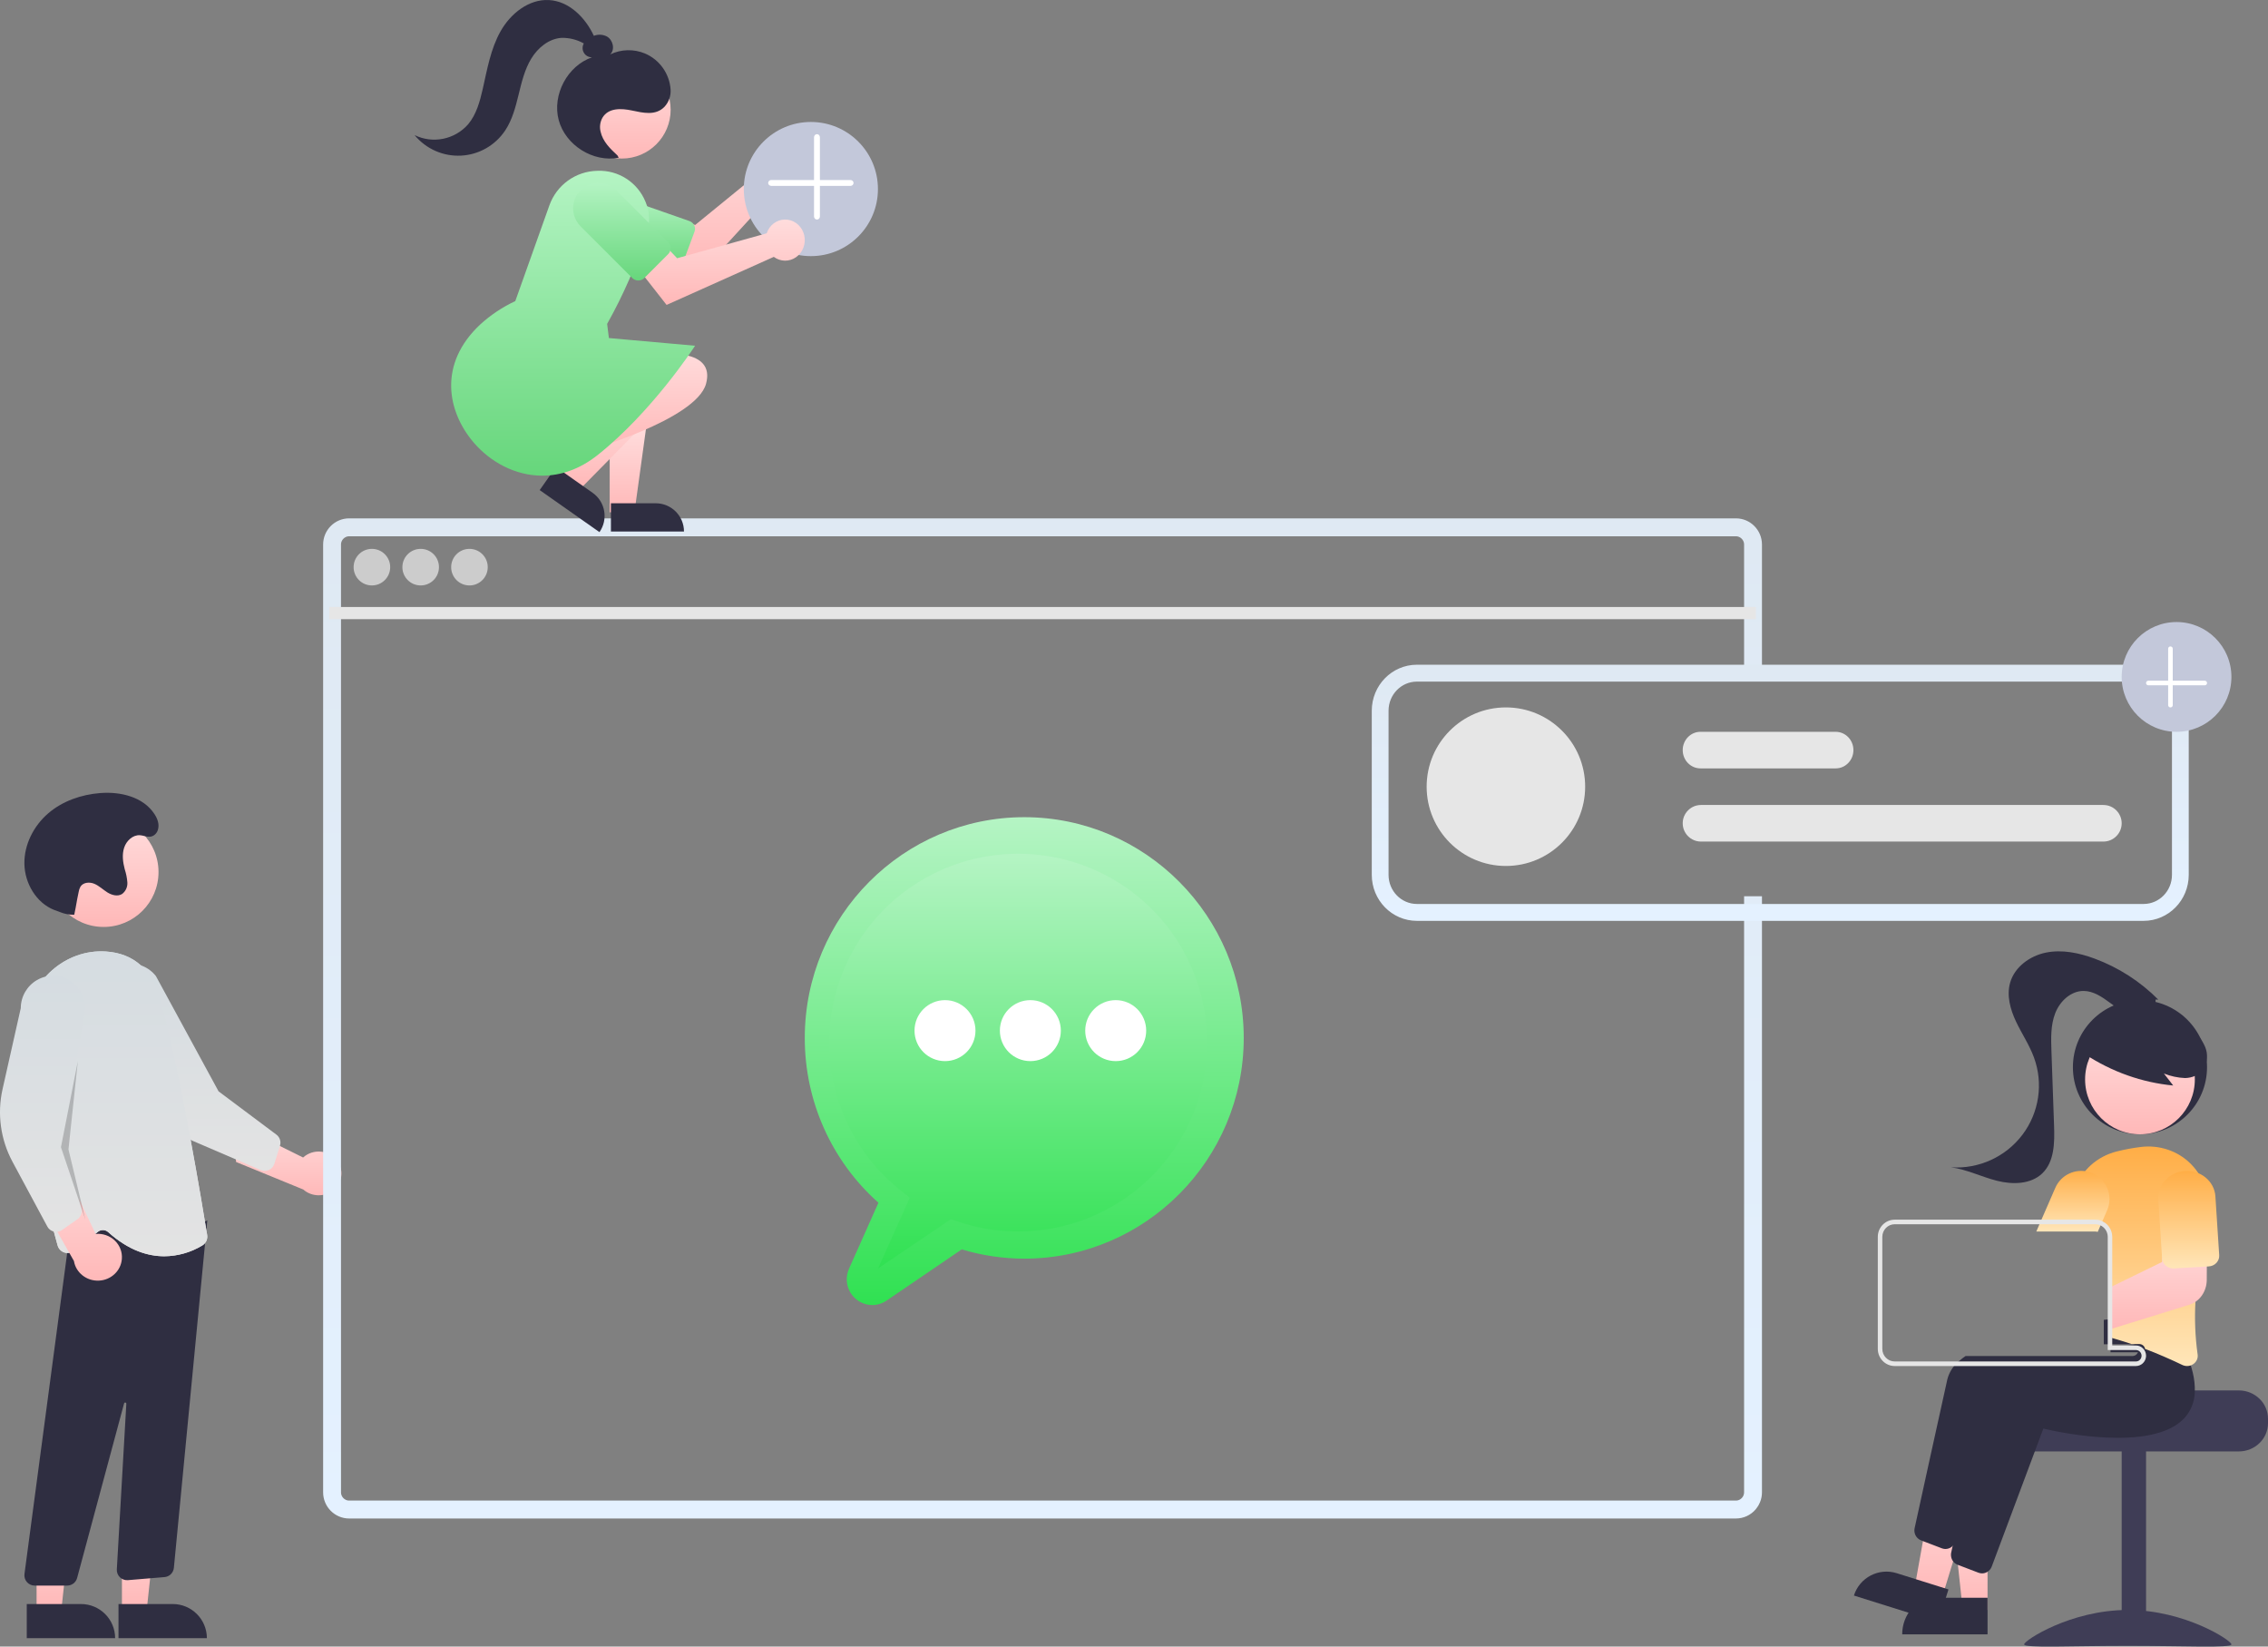 <?xml version="1.0" encoding="UTF-8"?>
<svg width="186px" height="135px" viewBox="0 0 186 135" version="1.1" xmlns="http://www.w3.org/2000/svg" xmlns:xlink="http://www.w3.org/1999/xlink">
    <rect x="0" y="0" width="186" height="135" fill="#808080" stroke="none"/>
    <title>自动拉群01</title>
    <defs>
        <linearGradient x1="50%" y1="0%" x2="50%" y2="100%" id="linearGradient-1">
            <stop stop-color="#FFDDDD" offset="0%"></stop>
            <stop stop-color="#FFB8B8" offset="100%"></stop>
        </linearGradient>
        <linearGradient x1="50%" y1="0%" x2="50%" y2="100%" id="linearGradient-2">
            <stop stop-color="#D5DCE1" offset="0%"></stop>
            <stop stop-color="#E3E3E3" offset="100%"></stop>
        </linearGradient>
        <linearGradient x1="50%" y1="0%" x2="50%" y2="100%" id="linearGradient-3">
            <stop stop-color="#FFDDDD" offset="0%"></stop>
            <stop stop-color="#FFB8B8" offset="100%"></stop>
        </linearGradient>
        <linearGradient x1="50%" y1="0%" x2="50%" y2="100%" id="linearGradient-4">
            <stop stop-color="#FFDDDD" offset="0%"></stop>
            <stop stop-color="#FFB8B8" offset="100%"></stop>
        </linearGradient>
        <linearGradient x1="50%" y1="0%" x2="50%" y2="100%" id="linearGradient-5">
            <stop stop-color="#D5DCE1" offset="0%"></stop>
            <stop stop-color="#E3E3E3" offset="100%"></stop>
        </linearGradient>
        <linearGradient x1="50%" y1="0%" x2="50%" y2="100%" id="linearGradient-6">
            <stop stop-color="#FFDDDD" offset="0%"></stop>
            <stop stop-color="#FFB8B8" offset="100%"></stop>
        </linearGradient>
        <linearGradient x1="50%" y1="0%" x2="50%" y2="100%" id="linearGradient-7">
            <stop stop-color="#D5DCE1" offset="0%"></stop>
            <stop stop-color="#E3E3E3" offset="100%"></stop>
        </linearGradient>
        <linearGradient x1="50%" y1="0.421%" x2="50%" y2="100%" id="linearGradient-8">
            <stop stop-color="#DFE9F3" offset="0.145%"></stop>
            <stop stop-color="#E4F1FF" offset="100%"></stop>
        </linearGradient>
        <linearGradient x1="50%" y1="0%" x2="50%" y2="100%" id="linearGradient-9">
            <stop stop-color="#DFE9F3" offset="0%"></stop>
            <stop stop-color="#E4F1FF" offset="100%"></stop>
        </linearGradient>
        <linearGradient x1="50%" y1="0%" x2="50%" y2="100%" id="linearGradient-10">
            <stop stop-color="#B5F4C4" offset="0%"></stop>
            <stop stop-color="#30E152" offset="100%"></stop>
        </linearGradient>
        <linearGradient x1="50%" y1="0%" x2="50%" y2="100%" id="linearGradient-11">
            <stop stop-color="#B5F4C4" offset="0%"></stop>
            <stop stop-color="#30E152" offset="100%"></stop>
        </linearGradient>
        <linearGradient x1="50%" y1="0.421%" x2="50%" y2="100%" id="linearGradient-12">
            <stop stop-color="#DFE9F3" offset="0.145%"></stop>
            <stop stop-color="#E4F1FF" offset="100%"></stop>
        </linearGradient>
        <linearGradient x1="50%" y1="0%" x2="50%" y2="100%" id="linearGradient-13">
            <stop stop-color="#DFE9F3" offset="0%"></stop>
            <stop stop-color="#E4F1FF" offset="100%"></stop>
        </linearGradient>
        <linearGradient x1="50%" y1="0%" x2="50%" y2="100%" id="linearGradient-14">
            <stop stop-color="#FFDDDD" offset="0%"></stop>
            <stop stop-color="#FFB8B8" offset="100%"></stop>
        </linearGradient>
        <linearGradient x1="50%" y1="0%" x2="50%" y2="100%" id="linearGradient-15">
            <stop stop-color="#FFAD45" offset="0%"></stop>
            <stop stop-color="#FFE6B9" offset="100%"></stop>
        </linearGradient>
        <linearGradient x1="50%" y1="0%" x2="50%" y2="100%" id="linearGradient-16">
            <stop stop-color="#FFAD45" offset="0%"></stop>
            <stop stop-color="#FFE6B9" offset="100%"></stop>
        </linearGradient>
        <linearGradient x1="50%" y1="0%" x2="50%" y2="100%" id="linearGradient-17">
            <stop stop-color="#FFAD45" offset="0%"></stop>
            <stop stop-color="#FFE6B9" offset="100%"></stop>
        </linearGradient>
        <linearGradient x1="50%" y1="0%" x2="50%" y2="100%" id="linearGradient-18">
            <stop stop-color="#FFDDDD" offset="0%"></stop>
            <stop stop-color="#FFB8B8" offset="100%"></stop>
        </linearGradient>
        <linearGradient x1="50%" y1="0%" x2="50%" y2="100%" id="linearGradient-19">
            <stop stop-color="#B5F4C4" offset="0%"></stop>
            <stop stop-color="#66D67B" offset="100%"></stop>
        </linearGradient>
        <linearGradient x1="50%" y1="0%" x2="50%" y2="100%" id="linearGradient-20">
            <stop stop-color="#FFDDDD" offset="0%"></stop>
            <stop stop-color="#FFB8B8" offset="100%"></stop>
        </linearGradient>
        <linearGradient x1="50%" y1="0%" x2="50%" y2="100%" id="linearGradient-21">
            <stop stop-color="#FFDDDD" offset="0%"></stop>
            <stop stop-color="#FFB8B8" offset="100%"></stop>
        </linearGradient>
        <linearGradient x1="50%" y1="0%" x2="50%" y2="100%" id="linearGradient-22">
            <stop stop-color="#B5F4C4" offset="0%"></stop>
            <stop stop-color="#66D67B" offset="100%"></stop>
        </linearGradient>
        <linearGradient x1="50%" y1="0%" x2="50%" y2="100%" id="linearGradient-23">
            <stop stop-color="#FFDDDD" offset="0%"></stop>
            <stop stop-color="#FFB8B8" offset="100%"></stop>
        </linearGradient>
        <linearGradient x1="50%" y1="0%" x2="50%" y2="100%" id="linearGradient-24">
            <stop stop-color="#B5F4C4" offset="0%"></stop>
            <stop stop-color="#66D67B" offset="100%"></stop>
        </linearGradient>
    </defs>
    <g id="页面-1" stroke="none" stroke-width="1" fill="none" fill-rule="evenodd">
        <g id="官网替换图片" transform="translate(-3135, -3220)" fill-rule="nonzero">
            <g id="自动拉群01" transform="translate(3135, 3220)">
                <path d="M27.684,95.212 C27.382,94.772 26.892,94.484 26.346,94.424 C25.801,94.365 25.256,94.54 24.858,94.903 L19,92 L19.364,95.271 L24.871,97.526 C25.566,98.141 26.631,98.16 27.348,97.569 C28.066,96.979 28.21,95.966 27.684,95.212 L27.684,95.212 Z" id="路径" fill="url(#linearGradient-1)"></path>
                <path d="M22.051,95.925 C21.837,96.022 21.591,96.025 21.375,95.932 L15.813,93.541 C13.912,92.724 12.375,91.25 11.487,89.393 L8.564,83.276 C7.977,82.529 7.837,81.528 8.197,80.65 C8.558,79.773 9.363,79.153 10.31,79.025 C11.257,78.896 12.201,79.278 12.786,80.027 L17.925,89.478 L22.671,93.03 C22.949,93.24 23.066,93.599 22.963,93.93 L22.498,95.421 C22.448,95.581 22.35,95.722 22.217,95.825 C22.166,95.865 22.11,95.898 22.051,95.925 L22.051,95.925 Z" id="路径" fill="url(#linearGradient-2)"></path>
                <circle id="椭圆形" fill="url(#linearGradient-3)" cx="8.5" cy="71.5" r="4.5"></circle>
                <polygon id="路径" fill="url(#linearGradient-4)" points="10 132 12.033 132 13 123 10 123"></polygon>
                <path d="M9.718,131.513 L16.966,131.513 L16.966,134.313 L12.518,134.313 C10.972,134.313 9.718,133.06 9.718,131.513 L9.718,131.513 L9.718,131.513 Z" id="路径" fill="#2F2E41" transform="translate(13.342, 132.913) rotate(179.997) translate(-13.342, -132.913) "></path>
                <polygon id="路径" fill="url(#linearGradient-4)" points="3 132 5.033 132 6 123 3 123"></polygon>
                <path d="M2.194,131.513 L9.442,131.513 L9.442,134.313 L4.994,134.313 C3.447,134.313 2.194,133.06 2.194,131.513 L2.194,131.513 L2.194,131.513 Z" id="路径" fill="#2F2E41" transform="translate(5.818, 132.913) rotate(179.997) translate(-5.818, -132.913) "></path>
                <path d="M2.208,129.713 C2.048,129.531 1.975,129.289 2.007,129.049 L6.006,99 L15.94,100.69 L17,100.053 L14.258,128.564 C14.211,128.961 13.893,129.27 13.495,129.304 L10.487,129.555 C10.245,129.575 10.007,129.489 9.833,129.319 C9.659,129.15 9.567,128.913 9.581,128.67 L10.36,115.092 C10.363,115.044 10.329,115.002 10.282,114.994 C10.235,114.986 10.189,115.016 10.177,115.062 L6.324,129.379 C6.225,129.745 5.893,129.999 5.515,130 L2.838,130 C2.597,130 2.367,129.895 2.208,129.713 L2.208,129.713 Z" id="路径" fill="#2F2E41"></path>
                <path d="M8.88,101.025 C8.644,100.81 8.29,100.795 8.037,100.989 L6.048,102.55 C5.829,102.723 5.538,102.775 5.273,102.688 C5.008,102.601 4.803,102.386 4.726,102.116 C3.751,98.669 1.541,89.992 2.085,83.885 C2.394,80.423 5.356,77.792 8.69,78.013 C10.968,78.166 12.467,79.493 13.145,81.955 C14.81,88.001 16.639,99.09 16.989,101.252 C17.045,101.596 16.887,101.939 16.59,102.116 C15.649,102.686 14.574,102.991 13.476,103 C12.148,103 10.556,102.534 8.88,101.025 Z" id="路径" fill="url(#linearGradient-5)"></path>
                <path d="M8.88,101.025 C8.644,100.81 8.29,100.795 8.037,100.989 L6.048,102.55 C5.829,102.723 5.538,102.775 5.273,102.688 C5.008,102.601 4.803,102.386 4.726,102.116 C3.751,98.669 1.541,89.992 2.085,83.885 C2.394,80.423 5.356,77.792 8.69,78.013 C10.968,78.166 12.467,79.493 13.145,81.955 C14.81,88.001 16.639,99.09 16.989,101.252 C17.045,101.596 16.887,101.939 16.59,102.116 C15.649,102.686 14.574,102.991 13.476,103 C12.148,103 10.556,102.534 8.88,101.025 Z" id="路径备份" fill="url(#linearGradient-5)"></path>
                <path d="M9.993,103.224 C10.041,102.661 9.828,102.106 9.413,101.71 C8.998,101.313 8.423,101.115 7.842,101.169 L4.928,95 L3,97.99 L6.063,103.389 C6.224,104.349 7.101,105.04 8.104,104.998 C9.107,104.956 9.918,104.194 9.993,103.224 Z" id="路径" fill="url(#linearGradient-6)"></path>
                <path d="M4.416,100.977 C4.188,100.923 3.995,100.773 3.884,100.567 L1.023,95.249 C0.045,93.431 -0.244,91.317 0.209,89.301 L1.703,82.656 C1.707,81.703 2.216,80.824 3.038,80.351 C3.86,79.878 4.87,79.883 5.688,80.364 C6.505,80.845 7.005,81.729 7,82.682 C6.825,83.706 6.693,84.474 6.605,84.986 C6.288,86.841 5.812,89.622 5.176,93.331 L6.684,99.066 C6.772,99.403 6.642,99.76 6.358,99.959 L5.075,100.853 C4.937,100.949 4.774,101 4.606,101 C4.542,101 4.478,100.992 4.416,100.977 Z" id="路径" fill="url(#linearGradient-7)"></path>
                <polygon id="路径" fill="#000000" opacity="0.2" points="6.385 87 5 94.057 7 100 5.615 94.243"></polygon>
                <path d="M6.089,74.999 C5.689,75.007 5.292,74.933 4.921,74.781 C4.758,74.716 4.588,74.663 4.425,74.598 C2.984,74.023 2.035,72.44 2.001,70.846 C1.967,69.252 2.767,67.705 3.954,66.686 C5.141,65.666 6.679,65.143 8.219,65.022 C9.878,64.892 11.746,65.326 12.673,66.752 C12.92,67.131 13.092,67.592 12.946,68.05 C12.902,68.188 12.824,68.312 12.719,68.41 C12.306,68.79 11.893,68.504 11.471,68.479 C10.891,68.444 10.37,68.929 10.183,69.496 C9.995,70.064 10.078,70.689 10.229,71.268 C10.344,71.616 10.417,71.978 10.445,72.345 C10.47,72.72 10.305,73.08 10.01,73.299 C9.648,73.525 9.172,73.394 8.809,73.169 C8.447,72.943 8.133,72.629 7.741,72.463 C7.35,72.297 6.823,72.333 6.595,72.702 C6.523,72.836 6.474,72.982 6.45,73.134 C6.246,74.095 6.293,74.038 6.089,74.999 L6.089,74.999 Z" id="路径" fill="#2F2E41"></path>
                <path d="M142.364,43 L28.634,43 C27.732,43 27,43.738 27,44.647 L27,122.353 C27,123.262 27.732,124 28.634,124 L142.364,124 C142.842,124 143.296,123.789 143.607,123.422 C143.62,123.408 143.631,123.393 143.642,123.377 C143.74,123.256 143.819,123.122 143.876,122.978 C143.959,122.78 144,122.567 144,122.353 L144,73.98 L143.534,73.98 L143.534,122.353 C143.534,122.582 143.467,122.807 143.341,122.999 C143.228,123.167 143.076,123.305 142.898,123.399 C142.733,123.485 142.55,123.53 142.364,123.53 L28.634,123.53 C27.989,123.529 27.467,123.002 27.466,122.353 L27.466,44.647 C27.467,43.998 27.989,43.471 28.634,43.47 L142.364,43.47 C143.009,43.47 143.533,43.997 143.534,44.647 L143.534,55.089 L144,55.089 L144,44.647 C144,43.737 143.267,43 142.364,43 Z" id="路径" stroke="url(#linearGradient-9)" fill="url(#linearGradient-8)"></path>
                <rect id="矩形" fill="#E6E6E6" x="27" y="49.766" width="117" height="1"></rect>
                <circle id="椭圆形" fill="#CCCCCC" cx="30.5" cy="46.5" r="1.5"></circle>
                <circle id="椭圆形" fill="#CCCCCC" cx="34.5" cy="46.5" r="1.5"></circle>
                <circle id="椭圆形" fill="#CCCCCC" cx="38.5" cy="46.5" r="1.5"></circle>
                <path d="M71.532,107 C70.823,106.997 70.163,106.633 69.778,106.034 C69.393,105.435 69.336,104.681 69.624,104.03 L72.041,98.61 C68.191,95.187 65.991,90.265 66,85.098 C66,75.119 74.075,67 84,67 C93.925,67 102,75.119 102,85.098 C102,95.077 93.925,103.196 84,103.196 C82.264,103.194 80.537,102.938 78.874,102.436 L72.708,106.634 C72.361,106.872 71.951,106.999 71.532,107 L71.532,107 Z" id="路径" fill="url(#linearGradient-10)"></path>
                <path d="M68.868,80.372 C66.695,86.587 68.693,93.495 73.85,97.593 L74.612,98.2 L72.01,104 L77.981,99.961 L78.57,100.159 C84.389,102.113 90.814,100.449 94.952,95.918 C99.089,91.386 100.159,84.841 97.68,79.23 C95.2,73.618 89.639,69.998 83.5,70 C76.912,69.996 71.042,74.157 68.868,80.372 Z" id="路径" fill="url(#linearGradient-11)"></path>
                <circle id="椭圆形" fill="#FFFFFF" cx="84.5" cy="84.5" r="2.5"></circle>
                <circle id="椭圆形" fill="#FFFFFF" cx="77.5" cy="84.5" r="2.5"></circle>
                <circle id="椭圆形" fill="#FFFFFF" cx="91.5" cy="84.5" r="2.5"></circle>
                <path d="M172.5,69 L139.5,69 C138.672,69 138,68.328 138,67.5 C138,66.672 138.672,66 139.5,66 L172.5,66 C173.328,66 174,66.672 174,67.5 C174,68.328 173.328,69 172.5,69 Z" id="路径" fill="#E6E6E6"></path>
                <path d="M150.545,63 L139.455,63 C138.651,63 138,62.328 138,61.5 C138,60.672 138.651,60 139.455,60 L150.545,60 C151.349,60 152,60.672 152,61.5 C152,62.328 151.349,63 150.545,63 Z" id="路径" fill="#E6E6E6"></path>
                <circle id="椭圆形" fill="#E6E6E6" cx="123.5" cy="64.5" r="6.5"></circle>
                <path d="M175.803,55 L116.197,55 C114.432,55.003 113.002,56.465 113,58.269 L113,71.731 C113.002,73.535 114.432,74.997 116.197,75 L175.803,75 C177.568,74.997 178.998,73.535 179,71.731 L179,58.269 C178.998,56.465 177.568,55.003 175.803,55 Z M178.624,71.731 C178.622,73.323 177.36,74.613 175.803,74.615 L116.197,74.615 C114.64,74.613 113.378,73.323 113.376,71.731 L113.376,58.269 C113.378,56.677 114.64,55.387 116.197,55.385 L175.803,55.385 C177.36,55.387 178.622,56.677 178.624,58.269 L178.624,71.731 Z" id="形状" stroke="url(#linearGradient-13)" fill="url(#linearGradient-12)"></path>
                <circle id="椭圆形" fill="#C3C8DA" cx="178.5" cy="55.5" r="4.5"></circle>
                <path d="M177.867,57.947 C177.832,57.913 177.812,57.866 177.812,57.818 L177.812,53.182 C177.812,53.082 177.896,53 178,53 C178.104,53 178.188,53.082 178.188,53.182 L178.188,57.818 C178.188,57.892 178.142,57.958 178.072,57.986 C178.002,58.014 177.921,57.999 177.867,57.947 L177.867,57.947 Z" id="路径" fill="#FFFFFF"></path>
                <path d="M176.053,56.133 C176.001,56.079 175.986,55.998 176.014,55.928 C176.042,55.858 176.108,55.812 176.182,55.812 L180.818,55.812 C180.918,55.812 181,55.896 181,56 C181,56.104 180.918,56.188 180.818,56.188 L176.182,56.188 C176.134,56.188 176.087,56.168 176.053,56.133 L176.053,56.133 Z" id="路径" fill="#FFFFFF"></path>
                <path d="M183.609,114 L174.424,114 C174.424,114.256 164.958,114.463 164.958,114.463 C164.81,114.571 164.675,114.696 164.555,114.833 C164.195,115.248 163.999,115.773 164,116.315 L164,116.685 C164,117.963 165.071,119 166.391,119 L183.609,119 C184.929,118.999 185.999,117.963 186,116.685 L186,116.315 C185.998,115.037 184.929,114.002 183.609,114 L183.609,114 Z" id="路径" fill="#3F3D56"></path>
                <rect id="矩形" fill="#3F3D56" x="174" y="118" width="2" height="16"></rect>
                <path d="M183,134.819 C183,135.135 179.194,134.941 174.5,134.941 C169.806,134.941 166,135.135 166,134.819 C166,134.503 169.806,132 174.5,132 C179.194,132 183,134.503 183,134.819 Z" id="路径" fill="#3F3D56"></path>
                <circle id="椭圆形" fill="#2F2E41" cx="175.5" cy="87.5" r="5.5"></circle>
                <polygon id="路径" fill="url(#linearGradient-4)" points="163 132 160.967 132 160 123 163 123"></polygon>
                <path d="M158.705,131 L163,131 L163,134 L156,134 L156,134 C156,132.343 157.211,131 158.705,131 Z" id="路径" fill="#2F2E41"></path>
                <polygon id="路径" fill="url(#linearGradient-14)" points="159.262 131 157 130.274 158.662 121 162 122.072"></polygon>
                <path d="M155.094,129.167 L159.542,129.167 L159.542,131.967 L152.294,131.967 L152.294,131.967 C152.294,130.42 153.548,129.167 155.094,129.167 L155.094,129.167 Z" id="路径" fill="#2F2E41" transform="translate(155.918, 130.567) rotate(17.423) translate(-155.918, -130.567) "></path>
                <path d="M176.962,111.34 C176.909,110.882 176.813,110.43 176.676,109.991 L176.244,109.437 L175.12,108 L175.071,108.002 C174.988,108.006 174.643,108.025 174.109,108.067 L174.103,108.067 C173.773,108.094 173.369,108.129 172.911,108.173 C172.79,108.186 172.664,108.198 172.534,108.211 L172.534,110.218 L174.892,110.218 C175.129,110.218 175.329,110.397 175.359,110.637 C175.361,110.658 175.363,110.677 175.363,110.698 C175.363,110.963 175.152,111.178 174.892,111.179 L161.199,111.179 C161.024,111.297 160.857,111.425 160.697,111.563 C160.215,111.943 159.867,112.474 159.707,113.073 C158.907,116.655 157.449,123.335 157.019,125.297 C156.956,125.598 157.052,125.911 157.274,126.12 C157.354,126.196 157.448,126.255 157.551,126.295 L159.252,126.944 C159.322,126.971 159.395,126.988 159.469,126.996 C159.479,126.996 159.486,126.998 159.496,126.998 C159.513,127 159.531,127 159.548,127 C159.9,126.998 160.216,126.777 160.342,126.443 L161.685,122.853 L163.754,117.318 L164.573,115.13 C165.522,115.356 173.481,117.151 176.146,114.259 C176.409,113.974 176.616,113.641 176.757,113.277 C176.981,112.658 177.052,111.993 176.962,111.34 Z" id="路径" fill="#2F2E41"></path>
                <path d="M179.825,112.517 C179.783,112.346 179.736,112.17 179.682,111.991 L178.125,110 L178.076,110.002 C177.978,110.008 177.512,110.033 176.797,110.092 C175.986,110.161 174.852,110.273 173.578,110.448 C173.54,110.452 173.501,110.457 173.463,110.463 C173.338,110.48 173.212,110.498 173.086,110.517 L173.086,110.872 L175.444,110.872 C175.681,110.873 175.881,111.052 175.912,111.291 C175.914,111.313 175.916,111.332 175.916,111.353 C175.916,111.618 175.705,111.833 175.444,111.833 L167.109,111.833 C166.745,111.954 166.394,112.081 166.058,112.218 C164.296,112.929 162.977,113.861 162.707,115.073 C162.616,115.481 162.517,115.928 162.411,116.405 C162.018,118.177 161.541,120.347 161.109,122.318 L161.109,122.32 C161.02,122.728 160.932,123.123 160.847,123.508 C160.486,125.16 160.181,126.561 160.019,127.297 C160.015,127.319 160.011,127.338 160.007,127.359 L160.007,127.363 C159.988,127.512 160.007,127.663 160.06,127.803 L160.062,127.805 L160.062,127.807 C160.114,127.941 160.198,128.059 160.307,128.151 C160.38,128.212 160.462,128.261 160.551,128.295 L162.252,128.944 C162.347,128.98 162.447,128.999 162.549,129 C162.69,129 162.83,128.964 162.954,128.894 C163.133,128.796 163.27,128.636 163.343,128.443 L167.007,118.65 L167.575,117.13 C168.524,117.356 176.486,119.149 179.151,116.259 C179.678,115.678 179.979,114.922 179.997,114.132 C180.015,113.588 179.957,113.044 179.825,112.517 Z" id="路径" fill="#2F2E41"></path>
                <path d="M179.744,95.506 C179.713,95.471 179.68,95.436 179.645,95.402 C178.592,94.355 177.072,93.848 175.557,94.04 C174.906,94.121 174.261,94.241 173.625,94.399 C172.805,94.599 172.054,94.997 171.446,95.555 C170.489,96.433 169.965,97.651 170.002,98.912 C170.01,99.164 170.012,99.422 170.008,99.684 C170.008,99.806 170.006,99.929 170.004,100.053 L171.926,100.053 C172.009,100.053 172.092,100.062 172.173,100.081 C172.656,100.19 172.997,100.598 172.998,101.067 L172.998,109.645 C173.128,109.68 173.259,109.715 173.388,109.752 C173.429,109.765 173.468,109.776 173.507,109.787 C173.551,109.8 173.596,109.813 173.639,109.826 C174.035,109.942 174.421,110.065 174.799,110.195 L175.434,110.195 C175.679,110.195 175.886,110.367 175.918,110.597 C176.05,110.647 176.179,110.696 176.306,110.746 C176.756,110.923 177.183,111.1 177.575,111.272 C178.103,111.5 178.573,111.718 178.966,111.908 C179.09,111.967 179.227,111.999 179.366,112 C179.548,111.999 179.726,111.944 179.873,111.841 C179.903,111.82 179.932,111.797 179.96,111.773 C180.172,111.585 180.272,111.311 180.227,111.039 C180.026,109.591 179.968,108.128 180.052,106.669 C180.107,105.443 180.224,104.185 180.376,102.97 C180.458,102.312 180.549,101.666 180.645,101.045 C180.736,100.451 180.834,99.881 180.929,99.343 C181.183,97.959 180.746,96.542 179.744,95.506 Z" id="路径" fill="url(#linearGradient-15)"></path>
                <path d="M171.603,96.19 C171.5,96.146 171.393,96.109 171.285,96.08 C170.175,95.782 169.014,96.34 168.557,97.389 L167.173,100.569 L167,100.97 L171.78,100.97 C171.867,100.97 171.953,100.98 172.036,101 L172.197,100.629 L172.81,99.222 C173.316,98.053 172.776,96.696 171.603,96.19 Z" id="路径" fill="url(#linearGradient-16)"></path>
                <circle id="椭圆形" fill="url(#linearGradient-3)" cx="175.5" cy="88.5" r="4.5"></circle>
                <path d="M171,86.439 C173.193,87.879 175.666,88.756 178.226,89 L177.464,88.018 C178.019,88.239 178.602,88.364 179.193,88.388 C179.783,88.378 180.402,88.133 180.737,87.611 C181.04,87.083 181.084,86.43 180.855,85.861 C180.622,85.302 180.261,84.816 179.805,84.45 C178.163,83.053 175.98,82.633 173.99,83.332 C173.318,83.548 172.716,83.963 172.253,84.53 C171.814,85.113 170.969,85.631 171.194,86.341 L171,86.439 Z" id="路径" fill="#2F2E41"></path>
                <path d="M177,81.955 C175.523,80.467 173.736,79.318 171.764,78.59 C170.498,78.124 169.12,77.836 167.797,78.101 C166.474,78.366 165.223,79.275 164.853,80.566 C164.551,81.621 164.863,82.757 165.332,83.75 C165.8,84.743 166.426,85.664 166.804,86.694 C167.59,88.83 167.235,91.216 165.862,93.035 C164.489,94.853 162.283,95.859 160,95.706 C161.3,95.88 162.499,96.487 163.769,96.81 C165.04,97.133 166.54,97.111 167.485,96.207 C168.484,95.249 168.504,93.693 168.456,92.314 C168.384,90.265 168.312,88.216 168.24,86.167 C168.204,85.122 168.172,84.043 168.552,83.068 C168.931,82.092 169.832,81.238 170.884,81.247 C171.682,81.254 172.387,81.734 173.027,82.207 C173.666,82.681 174.343,83.186 175.138,83.256 C175.932,83.327 176.839,82.742 176.779,81.952 L177,81.955 Z" id="路径" fill="#2F2E41"></path>
                <path d="M180.053,101.027 L177.532,101.102 L177.349,103.026 L177.307,103.472 L173.36,105.399 L173,105.574 L173,109 L173.36,108.889 L174.496,108.537 L174.501,108.537 L179.506,106.987 L179.564,106.97 C180.394,106.709 180.969,105.887 180.977,104.947 L180.989,102.675 L181,101 L180.053,101.027 Z" id="路径" fill="url(#linearGradient-3)"></path>
                <path d="M181.686,98.087 C181.607,96.861 180.494,95.929 179.202,96.004 C177.909,96.08 176.925,97.134 177.004,98.36 L177.316,103.184 C177.333,103.441 177.47,103.678 177.69,103.83 C177.862,103.952 178.075,104.011 178.289,103.998 L180.475,103.871 L181.138,103.832 C181.382,103.821 181.61,103.715 181.77,103.54 C181.787,103.522 181.804,103.502 181.819,103.482 C181.948,103.318 182.012,103.115 181.998,102.91 L181.686,98.087 Z" id="路径" fill="url(#linearGradient-17)"></path>
                <path d="M173.465,110.313 L173.227,110.313 L173.227,110.288 C173.105,110.305 172.981,110.322 172.857,110.341 L172.857,110.688 L174.565,110.688 C174.207,110.556 173.84,110.431 173.465,110.313 Z M173.465,110.313 L173.227,110.313 L173.227,110.288 C173.105,110.305 172.981,110.322 172.857,110.341 L172.857,110.688 L174.565,110.688 C174.207,110.556 173.84,110.431 173.465,110.313 Z M175.168,110.313 L173.227,110.313 L173.227,101.406 C173.226,100.78 172.816,100.23 172.223,100.056 C172.099,100.018 171.97,99.999 171.84,100 L155.387,100 C154.621,100.001 154.001,100.63 154,101.406 L154,110.594 C154,111.37 154.621,112 155.387,112 L175.168,112 C175.592,111.999 175.948,111.676 175.994,111.248 C175.998,111.218 176,111.187 176,111.156 C175.999,110.691 175.627,110.313 175.168,110.313 L175.168,110.313 Z M175.63,111.156 C175.63,111.415 175.423,111.625 175.168,111.625 L155.387,111.625 C154.825,111.625 154.37,111.163 154.37,110.594 L154.37,101.406 C154.37,100.837 154.825,100.375 155.387,100.375 L171.84,100.375 C171.919,100.375 171.998,100.384 172.075,100.403 C172.533,100.514 172.856,100.929 172.857,101.406 L172.857,110.688 L175.168,110.688 C175.4,110.688 175.596,110.863 175.627,111.096 C175.628,111.117 175.63,111.136 175.63,111.156 L175.63,111.156 Z M173.465,110.313 L173.227,110.313 L173.227,110.288 C173.105,110.305 172.981,110.322 172.857,110.341 L172.857,110.688 L174.565,110.688 C174.207,110.556 173.84,110.431 173.465,110.313 Z" id="形状" fill="#E6E6E6"></path>
                <path d="M62.8,13.47 C62.796,13.552 62.799,13.634 62.808,13.716 L57.013,18.444 L55.285,17.836 L54,20.252 L57.778,22 L64.113,15.088 C64.768,15.204 65.428,14.913 65.771,14.359 C66.114,13.804 66.068,13.101 65.656,12.593 C65.244,12.085 64.551,11.877 63.916,12.072 C63.282,12.268 62.837,12.824 62.8,13.47 L62.8,13.47 Z" id="路径" fill="url(#linearGradient-18)"></path>
                <path d="M55.108,21.96 L49.39,19.959 C48.297,19.577 47.731,18.407 48.126,17.348 C48.52,16.288 49.726,15.739 50.819,16.122 L56.537,18.122 C56.712,18.184 56.854,18.31 56.934,18.473 C57.013,18.636 57.021,18.823 56.958,18.993 L56.006,21.551 C55.874,21.904 55.472,22.087 55.108,21.96 L55.108,21.96 Z" id="路径" fill="url(#linearGradient-19)"></path>
                <polygon id="路径" fill="url(#linearGradient-20)" points="50 42 52.033 42 53 35 50 35"></polygon>
                <path d="M50.104,41.262 L56.095,41.262 L56.095,43.577 L52.419,43.577 C51.14,43.577 50.104,42.541 50.104,41.262 L50.104,41.262 L50.104,41.262 Z" id="路径" fill="#2F2E41" transform="translate(53.099, 42.42) rotate(179.997) translate(-53.099, -42.42) "></path>
                <polygon id="路径" fill="url(#linearGradient-3)" points="46 38.921 47.671 40 53 34.593 50.533 33"></polygon>
                <path d="M44.381,39.8 L50.373,39.8 L50.373,42.115 L46.696,42.115 C45.418,42.115 44.381,41.079 44.381,39.8 L44.381,39.8 L44.381,39.8 Z" id="路径" fill="#2F2E41" transform="translate(47.377, 40.958) rotate(-144.889) translate(-47.377, -40.958) "></path>
                <path d="M54.174,29.038 C54.174,29.038 58.717,28.499 57.902,31.467 C57.087,34.436 48,37 48,37 L54.174,29.038 Z" id="路径" fill="url(#linearGradient-21)"></path>
                <circle id="椭圆形" fill="url(#linearGradient-3)" cx="51" cy="9" r="4"></circle>
                <path d="M38.85,36.286 C36.676,33.746 35.915,29.846 39.383,26.604 C40.239,25.822 41.209,25.176 42.259,24.687 L45.053,16.845 C45.648,15.168 47.216,14.036 48.989,14.004 C50.712,13.929 52.295,14.951 52.943,16.555 C53.284,17.352 53.323,18.246 53.052,19.069 C52.22,21.669 51.128,24.177 49.792,26.556 L49.936,27.716 L57,28.346 L56.934,28.453 C56.9,28.509 53.443,33.795 49.02,37.303 C47.508,38.503 45.944,39 44.468,39 C42.23,39 40.194,37.857 38.85,36.286 Z" id="路径" fill="url(#linearGradient-22)"></path>
                <path d="M38.393,10.189 C39.066,9.384 39.354,8.331 39.587,7.306 C39.954,5.684 40.238,4.007 41.054,2.56 C41.87,1.113 43.37,-0.086 45.023,0.005 C46.667,0.096 47.996,1.424 48.702,2.936 C49.047,2.801 49.434,2.819 49.765,2.987 C50.273,3.267 50.463,4.062 50.04,4.46 C50.94,4.029 51.98,4.003 52.901,4.388 C54.094,4.898 54.903,6.036 54.996,7.335 C55.031,7.858 54.85,8.373 54.494,8.756 C53.765,9.51 52.733,9.25 51.815,9.058 C50.948,8.876 49.893,8.827 49.405,9.657 C49.212,10.002 49.158,10.409 49.254,10.793 C49.441,11.621 50.051,12.197 50.643,12.749 L50.74,12.93 C48.65,13.339 46.367,11.906 45.818,9.838 C45.27,7.771 46.54,5.387 48.556,4.697 L48.556,4.697 C48.283,4.706 48.026,4.565 47.886,4.329 C47.745,4.094 47.743,3.8 47.879,3.562 C47.321,3.248 46.689,3.09 46.05,3.104 C45.008,3.173 44.107,3.917 43.565,4.813 C43.023,5.709 42.778,6.749 42.529,7.767 C42.28,8.785 42.011,9.822 41.432,10.694 C40.618,11.919 39.275,12.685 37.812,12.76 C36.348,12.835 34.934,12.211 34,11.077 C35.497,11.806 37.294,11.443 38.393,10.189 Z" id="路径" fill="#2F2E41"></path>
                <circle id="椭圆形" fill="#C3C8DA" cx="66.5" cy="15.5" r="5.5"></circle>
                <path d="M66.829,17.925 C66.784,17.878 66.759,17.813 66.759,17.745 L66.759,11.255 C66.759,11.114 66.867,11 67,11 C67.133,11 67.241,11.114 67.241,11.255 L67.241,17.745 C67.241,17.848 67.183,17.941 67.092,17.981 C67.002,18.02 66.898,17.998 66.829,17.925 L66.829,17.925 Z" id="路径" fill="#FFFFFF"></path>
                <path d="M63.075,15.171 C63.002,15.102 62.98,14.998 63.019,14.908 C63.059,14.817 63.152,14.759 63.255,14.759 L69.745,14.759 C69.886,14.759 70,14.867 70,15 C70,15.133 69.886,15.241 69.745,15.241 L63.255,15.241 C63.187,15.241 63.122,15.216 63.075,15.171 L63.075,15.171 Z" id="路径" fill="#FFFFFF"></path>
                <path d="M62.977,18.886 C62.937,18.964 62.903,19.046 62.876,19.13 L55.532,21.172 L54.229,19.802 L52,21.595 L54.667,25 L63.46,21.06 C64.005,21.466 64.732,21.477 65.287,21.086 C65.843,20.696 66.11,19.986 65.958,19.303 C65.806,18.621 65.268,18.108 64.605,18.015 C63.942,17.922 63.294,18.269 62.977,18.886 L62.977,18.886 Z" id="路径" fill="url(#linearGradient-23)"></path>
                <path d="M51.857,22.797 L47.611,18.551 C47.085,18.026 46.879,17.26 47.071,16.542 C47.263,15.824 47.824,15.263 48.542,15.071 C49.26,14.879 50.026,15.085 50.551,15.611 L54.797,19.858 C54.927,19.988 55,20.164 55,20.348 C55,20.531 54.927,20.708 54.797,20.838 L52.837,22.797 C52.567,23.068 52.128,23.068 51.857,22.797 L51.857,22.797 Z" id="路径" fill="url(#linearGradient-24)"></path>
            </g>
        </g>
    </g>
</svg>